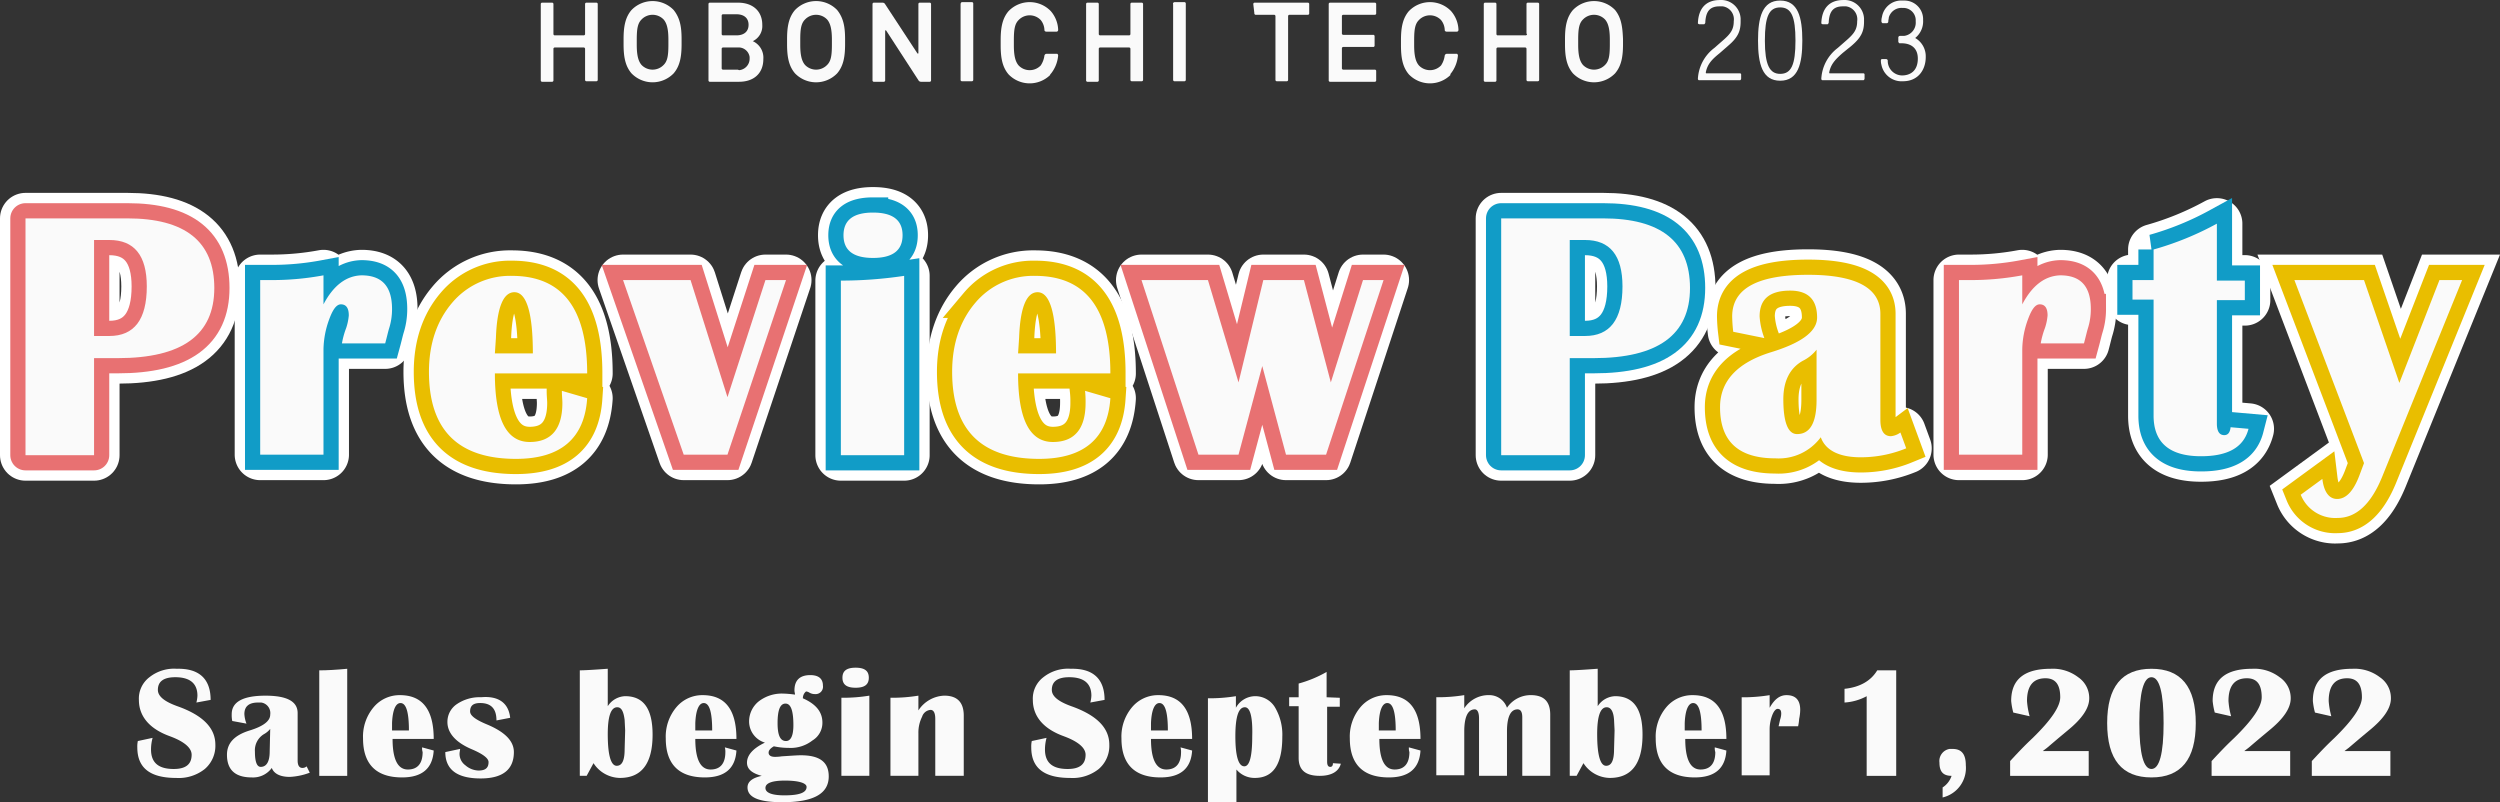 <svg xmlns="http://www.w3.org/2000/svg" width="474.018" height="152.105" viewBox="0 0 474.018 152.105"><rect x="0" y="0" width="474.018" height="152.105" fill="#333333" stroke="none"/><defs><style>.cls-1{fill:#fafafa;}.cls-2,.cls-3,.cls-4,.cls-5,.cls-6,.cls-7,.cls-8{fill:none;}.cls-2,.cls-8{stroke:#fff;stroke-width:9.669px;}.cls-2,.cls-3,.cls-4{stroke-linecap:round;stroke-linejoin:round;}.cls-3,.cls-7{stroke:#e87172;}.cls-3,.cls-4,.cls-5,.cls-6,.cls-7{stroke-width:5.763px;}.cls-4,.cls-5{stroke:#119cc7;}.cls-6{stroke:#e9be00;}</style></defs><g id="レイヤー_2" data-name="レイヤー 2"><g id="レイヤー_1-2" data-name="レイヤー 1"><g id="レイヤー_2-2" data-name="レイヤー 2"><g id="要素"><path class="cls-1" d="M110.935,6.405a.265.265,0,0,1-.3.3h-5.4a.265.265,0,0,1-.3-.3V.805a.265.265,0,0,0-.3-.3h-1.8a.265.265,0,0,0-.3.3v14.4a.265.265,0,0,0,.3.3h1.8a.265.265,0,0,0,.3-.3v-5.9a.265.265,0,0,1,.3-.3h5.4a.266.266,0,0,1,.3.3v5.8a.265.265,0,0,0,.3.3h1.8a.265.265,0,0,0,.3-.3h0V.805a.265.265,0,0,0-.3-.3h-1.8a.265.265,0,0,0-.3.3Z"/><path class="cls-1" d="M174.135,10.005c0,.2-.1.2-.2.1l-6.1-9.3a.552.552,0,0,0-.5-.3h-1.6a.265.265,0,0,0-.3.3v14.4a.265.265,0,0,0,.3.3h1.8a.266.266,0,0,0,.3-.3v-9.3c0-.2.1-.2.2-.1l6.1,9.4a.55.55,0,0,0,.5.3h1.6a.265.265,0,0,0,.3-.3V.805a.265.265,0,0,0-.3-.3h-1.8a.265.265,0,0,0-.3.3Z"/><path class="cls-1" d="M182.434.405h1.8a.265.265,0,0,1,.3.3h0v14.4a.265.265,0,0,1-.3.3h-1.8a.265.265,0,0,1-.3-.3h0V.805c0-.2.1-.4.3-.4Z"/><path class="cls-1" d="M214.335,6.405a.266.266,0,0,1-.3.3h-5.4a.265.265,0,0,1-.3-.3V.805a.266.266,0,0,0-.3-.3h-1.8a.265.265,0,0,0-.3.3v14.4a.265.265,0,0,0,.3.3h1.8a.266.266,0,0,0,.3-.3v-5.9a.265.265,0,0,1,.3-.3h5.4a.266.266,0,0,1,.3.3v5.8a.265.265,0,0,0,.3.3h1.8a.265.265,0,0,0,.3-.3V.805a.265.265,0,0,0-.3-.3h-1.8a.265.265,0,0,0-.3.3Z"/><path class="cls-1" d="M222.734.405h1.8a.266.266,0,0,1,.3.3h0v14.4a.266.266,0,0,1-.3.3h-1.8a.265.265,0,0,1-.3-.3V.805c-.1-.2.1-.4.3-.4Z"/><path class="cls-1" d="M237.835,2.505a.265.265,0,0,0,.3.3h3.4a.266.266,0,0,1,.3.3v12a.265.265,0,0,0,.3.3h1.8a.265.265,0,0,0,.3-.3h0v-12a.265.265,0,0,1,.3-.3h3.4a.265.265,0,0,0,.3-.3V.805a.265.265,0,0,0-.3-.3h-10a.265.265,0,0,0-.3.3Z"/><path class="cls-1" d="M251.934,15.205a.265.265,0,0,0,.3.3h8.4a.264.264,0,0,0,.3-.3h0v-1.7a.265.265,0,0,0-.3-.3h-5.9a.265.265,0,0,1-.3-.3v-3.7a.265.265,0,0,1,.3-.3h5.6a.265.265,0,0,0,.3-.3v-1.7a.266.266,0,0,0-.3-.3h-5.6a.265.265,0,0,1-.3-.3v-3.2a.265.265,0,0,1,.3-.3h5.9a.264.264,0,0,0,.3-.3V.805a.265.265,0,0,0-.3-.3h-8.4a.265.265,0,0,0-.3.3Z"/><path class="cls-1" d="M289.534,6.405a.265.265,0,0,1-.3.3h-5.2a.264.264,0,0,1-.3-.3V.805a.265.265,0,0,0-.3-.3h-1.8a.265.265,0,0,0-.3.3v14.4a.265.265,0,0,0,.3.3h1.8a.265.265,0,0,0,.3-.3v-5.9a.265.265,0,0,1,.3-.3h5.1a.264.264,0,0,1,.3.3v5.8a.265.265,0,0,0,.3.3h1.8a.265.265,0,0,0,.3-.3h0V.805a.265.265,0,0,0-.3-.3h-1.8a.265.265,0,0,0-.3.3v5.6Z"/><path class="cls-1" d="M127.734,1.905a5.553,5.553,0,0,0-7.9-.1l-.1.1c-1.2,1.4-1.5,3.2-1.5,5.5v1c0,2.3.3,4.1,1.5,5.5a5.554,5.554,0,0,0,7.9.1l.1-.1c1.2-1.4,1.5-3.2,1.5-5.5v-1C129.234,5.105,128.934,3.405,127.734,1.905Zm-1,6.6c0,2.1-.2,3.1-.9,3.8a2.9,2.9,0,0,1-4.2,0h0c-.6-.7-.9-1.8-.9-3.8v-1c0-2.1.2-3.1.9-3.8a2.9,2.9,0,0,1,4.2,0h0c.6.7.9,1.8.9,3.8Z"/><path class="cls-1" d="M158.734,1.905a5.552,5.552,0,0,0-7.9-.1l-.1.1c-1.2,1.4-1.5,3.2-1.5,5.5v1c0,2.3.3,4.1,1.5,5.5a5.553,5.553,0,0,0,7.9.1l.1-.1c1.2-1.4,1.5-3.2,1.5-5.5v-1C160.234,5.105,159.934,3.405,158.734,1.905Zm-1,6.6c0,2.1-.2,3.1-.9,3.8a2.9,2.9,0,0,1-4.2,0h0c-.6-.7-.9-1.8-.9-3.8v-1c0-2.1.2-3.1.9-3.8a2.9,2.9,0,0,1,4.2,0h0c.6.7.9,1.8.9,3.8Z"/><path class="cls-1" d="M306.235,1.905a5.553,5.553,0,0,0-7.9-.1l-.1.1c-1.2,1.4-1.5,3.2-1.5,5.5v1c0,2.3.3,4.1,1.5,5.5a5.553,5.553,0,0,0,7.9.1l.1-.1c1.2-1.4,1.5-3.2,1.5-5.5v-1C307.635,5.105,307.434,3.405,306.235,1.905Zm-1,6.6c0,2.1-.2,3.1-.9,3.8a2.9,2.9,0,0,1-4.2,0h0c-.6-.7-.9-1.8-.9-3.8v-1c0-2.1.2-3.1.9-3.8a2.9,2.9,0,0,1,4.2,0h0c.6.7.9,1.8.9,3.8Z"/><path class="cls-1" d="M142.734,7.805a3.179,3.179,0,0,0,1.8-3.1c0-2.6-1.8-4.2-4.6-4.2h-5.3a.265.265,0,0,0-.3.3v14.4a.265.265,0,0,0,.3.3h5.5c2.8,0,4.6-1.6,4.6-4.3A3.429,3.429,0,0,0,142.734,7.805Zm-5.9-4.8a.265.265,0,0,1,.3-.3h2.5c1.4,0,2.3.7,2.3,2s-.9,2-2.3,2h-2.5a.265.265,0,0,1-.3-.3Zm3,10.2h-2.7a.265.265,0,0,1-.3-.3v-3.6a.265.265,0,0,1,.3-.3h2.7a2.114,2.114,0,0,1,2.3,1.8v.3a2.18,2.18,0,0,1-2,2.2,1.018,1.018,0,0,0-.3-.1Z"/><path class="cls-1" d="M199.234,14.005a6.364,6.364,0,0,0,1.4-3.5c0-.1-.1-.3-.2-.3h-2c-.2,0-.3.1-.4.3a4.394,4.394,0,0,1-.7,1.9,2.9,2.9,0,0,1-4.2,0h0c-.6-.7-.9-1.8-.9-3.8v-1c0-2.1.2-3.1.9-3.8a2.9,2.9,0,0,1,4.2,0h0a3.163,3.163,0,0,1,.7,1.9c0,.2.2.3.4.3h1.9a.319.319,0,0,0,.3-.3v-.1a5.705,5.705,0,0,0-1.4-3.5,5.552,5.552,0,0,0-7.9-.1l-.1.1c-1.2,1.4-1.5,3.2-1.5,5.5v1c0,2.3.3,4.1,1.5,5.5a5.553,5.553,0,0,0,7.9.1c0-.1,0-.2.1-.2Z"/><path class="cls-1" d="M275.034,14.005a6.364,6.364,0,0,0,1.4-3.5c0-.1-.1-.3-.2-.3h-1.9c-.2,0-.3.1-.4.3a4.37,4.37,0,0,1-.7,1.9,2.9,2.9,0,0,1-4.2,0h0c-.6-.7-.9-1.8-.9-3.8v-1c0-2.1.2-3.1.9-3.8a2.9,2.9,0,0,1,4.2,0h0a3.157,3.157,0,0,1,.7,1.9c0,.2.2.3.4.3h1.9a.319.319,0,0,0,.3-.3v-.1a5.705,5.705,0,0,0-1.4-3.5,5.553,5.553,0,0,0-7.9-.1l-.1.1c-1.2,1.4-1.5,3.2-1.5,5.5v1c0,2.3.3,4.1,1.5,5.5a5.554,5.554,0,0,0,7.9.1.139.139,0,0,1,0-.2Z"/><path class="cls-1" d="M337.534.105c3.4,0,4.2,3.2,4.2,7.6s-.8,7.6-4.2,7.6-4.2-3.2-4.2-7.6S334.135.105,337.534.105Zm0,13.9c2.1,0,2.9-1.7,2.9-6.3s-.8-6.3-2.9-6.3-2.9,1.7-2.9,6.3S335.534,14.005,337.534,14.005Z"/><path class="cls-1" d="M323.434,13.705c0,.1,0,.2.1.2h6.4a.216.216,0,0,1,.2.2v.8c0,.1-.1.3-.2.3h-7.8c-.1,0-.2-.1-.2-.3a7.856,7.856,0,0,1,3.1-5.8l1.6-1.4c1.5-1.3,2.1-2.1,2.1-3.7a2.469,2.469,0,0,0-2.1-2.8h-.6c-1.7,0-2.6.8-2.7,3.1,0,.1-.1.2-.2.3h-.9c-.1,0-.3-.1-.3-.2h0c.1-2.8,1.5-4.4,4.2-4.4a3.693,3.693,0,0,1,3.9,3.5v.6c0,1.8-.5,3-2.4,4.6l-1.6,1.4C324.534,11.305,323.735,12.205,323.434,13.705Z"/><path class="cls-1" d="M346.834,13.705c0,.1,0,.2.1.2h6.4a.215.215,0,0,1,.2.2v.8c0,.1-.1.3-.2.3h-7.8c-.1,0-.2-.1-.2-.3a7.856,7.856,0,0,1,3.1-5.8l1.6-1.4c1.5-1.3,2.1-2.1,2.1-3.7a2.469,2.469,0,0,0-2.1-2.8h-.6c-1.7,0-2.6.8-2.7,3.1,0,.1-.1.2-.2.3h-.9c-.1,0-.3-.1-.3-.2h0c.1-2.8,1.5-4.4,4.2-4.4a3.694,3.694,0,0,1,3.9,3.5v.6c0,1.8-.5,3-2.4,4.6l-1.6,1.3C347.934,11.305,347.135,12.205,346.834,13.705Z"/><path class="cls-1" d="M358.034,12.305a2.485,2.485,0,0,1-.1-.8.319.319,0,0,0-.3-.3h-.8a.215.215,0,0,0-.2.2h0a2.769,2.769,0,0,0,.1.9,3.9,3.9,0,0,0,4.1,3.1c2.8,0,4.3-2.1,4.3-4.6a4,4,0,0,0-2-3.6,4.037,4.037,0,0,0,1.5-3.4,3.546,3.546,0,0,0-3.6-3.7h-.3a3.71,3.71,0,0,0-3.9,3.1,2.769,2.769,0,0,0-.1.9c0,.1.1.2.2.3h.8a.318.318,0,0,0,.3-.3c0-.3.1-.6.1-.8a2.5,2.5,0,0,1,2.6-1.8,2.351,2.351,0,0,1,2.5,2.2v.4a2.524,2.524,0,0,1-2.2,2.7h-.8a.319.319,0,0,0-.3.3v.8c0,.1.1.2.2.3h.4c1.8,0,3.1.9,3.1,2.9,0,2.4-1.5,3.2-3,3.2A2.762,2.762,0,0,1,358.034,12.305Z"/><path class="cls-2" d="M4.834,86.205v-44.8h19.3q16.5,0,16.5,13.2c0,8.9-6.1,13.3-18.3,13.3h-4.5v18.4h-13Zm13-22.5h2.9c4.7,0,7.1-3.1,7.1-9.4,0-5.9-2.4-8.8-7.1-8.8h-2.9Z"/><path class="cls-3" d="M4.834,86.205v-44.8h19.3q16.5,0,16.5,13.2c0,8.9-6.1,13.3-18.3,13.3h-4.5v18.4h-13Zm13-22.5h2.9c4.7,0,7.1-3.1,7.1-9.4,0-5.9-2.4-8.8-7.1-8.8h-2.9Z"/><path class="cls-1" d="M4.834,86.205v-44.8h19.3q16.5,0,16.5,13.2c0,8.9-6.1,13.3-18.3,13.3h-4.5v18.4h-13Zm13-22.5h2.9c4.7,0,7.1-3.1,7.1-9.4,0-5.9-2.4-8.8-7.1-8.8h-2.9Z"/><path class="cls-2" d="M284.635,86.205v-44.8h19.3q16.5,0,16.5,13.2c0,8.9-6.1,13.3-18.3,13.3h-4.5v18.4h-13Zm13-22.5h2.9c4.7,0,7.1-3.1,7.1-9.4,0-5.9-2.4-8.8-7.1-8.8h-2.9Z"/><path class="cls-4" d="M284.635,86.205v-44.8h19.3q16.5,0,16.5,13.2c0,8.9-6.1,13.3-18.3,13.3h-4.5v18.4h-13Zm13-22.5h2.9c4.7,0,7.1-3.1,7.1-9.4,0-5.9-2.4-8.8-7.1-8.8h-2.9Z"/><path class="cls-1" d="M284.635,86.205v-44.8h19.3q16.5,0,16.5,13.2c0,8.9-6.1,13.3-18.3,13.3h-4.5v18.4h-13Zm13-22.5h2.9c4.7,0,7.1-3.1,7.1-9.4,0-5.9-2.4-8.8-7.1-8.8h-2.9Z"/><path class="cls-2" d="M73.034,65.105h-8.2a15.6,15.6,0,0,1,.8-2.9,10.267,10.267,0,0,0,.5-2.4q0-2.1-1.5-2.1c-.8,0-1.5.9-2.2,2.8a17.128,17.128,0,0,0-1.1,5.9v19.8h-12v-33.1h2.3a53.06,53.06,0,0,0,9.7-.9v5.5c1.9-3.6,4.3-5.4,7.2-5.5,3.9,0,5.8,2.1,5.8,6.4a12.088,12.088,0,0,1-.6,3.8C73.534,63.105,73.335,64.005,73.034,65.105Z"/><path class="cls-5" d="M73.034,65.105h-8.2a15.6,15.6,0,0,1,.8-2.9,10.267,10.267,0,0,0,.5-2.4q0-2.1-1.5-2.1c-.8,0-1.5.9-2.2,2.8a17.128,17.128,0,0,0-1.1,5.9v19.8h-12v-33.1h2.3a53.06,53.06,0,0,0,9.7-.9v5.5c1.9-3.6,4.3-5.4,7.2-5.5,3.9,0,5.8,2.1,5.8,6.4a12.088,12.088,0,0,1-.6,3.8C73.534,63.105,73.335,64.005,73.034,65.105Z"/><path class="cls-1" d="M73.034,65.105h-8.2a15.6,15.6,0,0,1,.8-2.9,10.267,10.267,0,0,0,.5-2.4q0-2.1-1.5-2.1c-.8,0-1.5.9-2.2,2.8a17.128,17.128,0,0,0-1.1,5.9v19.8h-12v-33.1h2.3a53.06,53.06,0,0,0,9.7-.9v5.5c1.9-3.6,4.3-5.4,7.2-5.5,3.9,0,5.8,2.1,5.8,6.4a12.088,12.088,0,0,1-.6,3.8C73.534,63.105,73.335,64.005,73.034,65.105Z"/><path class="cls-2" d="M106.534,74.105l4.8,1.4c-.5,7.6-5,11.5-13.5,11.5q-16.5,0-16.5-16.5c0-5.3,1.5-9.7,4.4-13.1a14.34,14.34,0,0,1,11.3-5.1c9.6,0,14.3,6.2,14.3,18.5h-17.5c0,8.7,2.2,13,6.6,13,4.1,0,6.2-2.5,6.2-7.4C106.634,75.705,106.534,75.005,106.534,74.105Zm-12.7-7.1h7.2c0-7.7-1.2-11.6-3.5-11.6-2.1,0-3.3,2.9-3.5,8.6Z"/><path class="cls-6" d="M106.534,74.105l4.8,1.4c-.5,7.6-5,11.5-13.5,11.5q-16.5,0-16.5-16.5c0-5.3,1.5-9.7,4.4-13.1a14.34,14.34,0,0,1,11.3-5.1c9.6,0,14.3,6.2,14.3,18.5h-17.5c0,8.7,2.2,13,6.6,13,4.1,0,6.2-2.5,6.2-7.4C106.634,75.705,106.534,75.005,106.534,74.105Zm-12.7-7.1h7.2c0-7.7-1.2-11.6-3.5-11.6-2.1,0-3.3,2.9-3.5,8.6Z"/><path class="cls-1" d="M106.534,74.105l4.8,1.4c-.5,7.6-5,11.5-13.5,11.5q-16.5,0-16.5-16.5c0-5.3,1.5-9.7,4.4-13.1a14.34,14.34,0,0,1,11.3-5.1c9.6,0,14.3,6.2,14.3,18.5h-17.5c0,8.7,2.2,13,6.6,13,4.1,0,6.2-2.5,6.2-7.4C106.634,75.705,106.534,75.005,106.534,74.105Zm-12.7-7.1h7.2c0-7.7-1.2-11.6-3.5-11.6-2.1,0-3.3,2.9-3.5,8.6Z"/><path class="cls-2" d="M205.734,74.105l4.8,1.4c-.5,7.6-5,11.5-13.5,11.5q-16.5,0-16.5-16.5c0-5.3,1.5-9.7,4.4-13.1a14.34,14.34,0,0,1,11.3-5.1c9.6,0,14.3,6.2,14.3,18.5h-17.5c0,8.7,2.2,13,6.6,13,4.1,0,6.2-2.5,6.2-7.4A19.109,19.109,0,0,0,205.734,74.105Zm-12.7-7.1h7.2c0-7.7-1.2-11.6-3.5-11.6-2.1,0-3.3,2.9-3.5,8.6Z"/><path class="cls-6" d="M205.734,74.105l4.8,1.4c-.5,7.6-5,11.5-13.5,11.5q-16.5,0-16.5-16.5c0-5.3,1.5-9.7,4.4-13.1a14.34,14.34,0,0,1,11.3-5.1c9.6,0,14.3,6.2,14.3,18.5h-17.5c0,8.7,2.2,13,6.6,13,4.1,0,6.2-2.5,6.2-7.4A19.109,19.109,0,0,0,205.734,74.105Zm-12.7-7.1h7.2c0-7.7-1.2-11.6-3.5-11.6-2.1,0-3.3,2.9-3.5,8.6Z"/><path class="cls-1" d="M205.734,74.105l4.8,1.4c-.5,7.6-5,11.5-13.5,11.5q-16.5,0-16.5-16.5c0-5.3,1.5-9.7,4.4-13.1a14.34,14.34,0,0,1,11.3-5.1c9.6,0,14.3,6.2,14.3,18.5h-17.5c0,8.7,2.2,13,6.6,13,4.1,0,6.2-2.5,6.2-7.4A19.109,19.109,0,0,0,205.734,74.105Zm-12.7-7.1h7.2c0-7.7-1.2-11.6-3.5-11.6-2.1,0-3.3,2.9-3.5,8.6Z"/><path class="cls-2" d="M149.034,53.105l-11.1,33.1h-8.3l-11.5-33.1h12.8l7,22.2,7.2-22.2Z"/><path class="cls-7" d="M149.034,53.105l-11.1,33.1h-8.3l-11.5-33.1h12.8l7,22.2,7.2-22.2Z"/><path class="cls-1" d="M149.034,53.105l-11.1,33.1h-8.3l-11.5-33.1h12.8l7,22.2,7.2-22.2Z"/><path class="cls-2" d="M159.434,86.205v-33a80.788,80.788,0,0,0,12-.9v34h-12Zm6.1-45.9c3.7,0,5.6,1.4,5.6,4.3s-1.9,4.3-5.6,4.3-5.6-1.4-5.6-4.3S161.835,40.305,165.534,40.305Z"/><path class="cls-5" d="M159.434,86.205v-33a80.788,80.788,0,0,0,12-.9v34h-12Zm6.1-45.9c3.7,0,5.6,1.4,5.6,4.3s-1.9,4.3-5.6,4.3-5.6-1.4-5.6-4.3S161.835,40.305,165.534,40.305Z"/><path class="cls-1" d="M159.434,86.205v-33a80.788,80.788,0,0,0,12-.9v34h-12Zm6.1-45.9c3.7,0,5.6,1.4,5.6,4.3s-1.9,4.3-5.6,4.3-5.6-1.4-5.6-4.3S161.835,40.305,165.534,40.305Z"/><path class="cls-2" d="M262.334,53.105l-10.9,33.1h-7.6l-4.5-16.8-4.5,16.8h-7.6l-10.8-33.1h12.6l5.8,19.4,4.7-19.4h7.7l5.1,19.4,6.1-19.4Z"/><path class="cls-7" d="M262.334,53.105l-10.9,33.1h-7.6l-4.5-16.8-4.5,16.8h-7.6l-10.8-33.1h12.6l5.8,19.4,4.7-19.4h7.7l5.1,19.4,6.1-19.4Z"/><path class="cls-1" d="M262.334,53.105l-10.9,33.1h-7.6l-4.5-16.8-4.5,16.8h-7.6l-10.8-33.1h12.6l5.8,19.4,4.7-19.4h7.7l5.1,19.4,6.1-19.4Z"/><path class="cls-2" d="M361.434,85.005a22.736,22.736,0,0,1-8.6,1.7c-4.1,0-6.7-1.3-7.6-3.8a9.917,9.917,0,0,1-8.6,4c-7,0-10.5-3.2-10.5-9.7,0-4.9,3.2-8.4,9.6-10.4,5.9-1.8,8.8-4,8.8-6.6q0-5.1-5.1-5.1c-3.9,0-5.8,1.6-5.8,4.9a14.328,14.328,0,0,0,.9,4.1l-5.9-1.2a28.252,28.252,0,0,1-.2-2.9c0-5.3,4.8-7.9,14.4-7.9,9.1,0,13.7,2.5,13.7,7.4v20.1c0,2.1.7,3.1,2,3.1a3.594,3.594,0,0,0,1.8-.7Zm-17-18.7a7.545,7.545,0,0,1-2.6,2.1c-2.5,1.4-3.7,3.9-3.7,7.3,0,4.4.9,6.6,2.6,6.6,2.5,0,3.7-2.2,3.7-6.5Z"/><path class="cls-6" d="M361.434,85.005a22.736,22.736,0,0,1-8.6,1.7c-4.1,0-6.7-1.3-7.6-3.8a9.917,9.917,0,0,1-8.6,4c-7,0-10.5-3.2-10.5-9.7,0-4.9,3.2-8.4,9.6-10.4,5.9-1.8,8.8-4,8.8-6.6q0-5.1-5.1-5.1c-3.9,0-5.8,1.6-5.8,4.9a14.328,14.328,0,0,0,.9,4.1l-5.9-1.2a28.252,28.252,0,0,1-.2-2.9c0-5.3,4.8-7.9,14.4-7.9,9.1,0,13.7,2.5,13.7,7.4v20.1c0,2.1.7,3.1,2,3.1a3.594,3.594,0,0,0,1.8-.7Zm-17-18.7a7.545,7.545,0,0,1-2.6,2.1c-2.5,1.4-3.7,3.9-3.7,7.3,0,4.4.9,6.6,2.6,6.6,2.5,0,3.7-2.2,3.7-6.5Z"/><path class="cls-1" d="M361.434,85.005a22.736,22.736,0,0,1-8.6,1.7c-4.1,0-6.7-1.3-7.6-3.8a9.917,9.917,0,0,1-8.6,4c-7,0-10.5-3.2-10.5-9.7,0-4.9,3.2-8.4,9.6-10.4,5.9-1.8,8.8-4,8.8-6.6q0-5.1-5.1-5.1c-3.9,0-5.8,1.6-5.8,4.9a14.328,14.328,0,0,0,.9,4.1l-5.9-1.2a28.252,28.252,0,0,1-.2-2.9c0-5.3,4.8-7.9,14.4-7.9,9.1,0,13.7,2.5,13.7,7.4v20.1c0,2.1.7,3.1,2,3.1a3.594,3.594,0,0,0,1.8-.7Zm-17-18.7a7.545,7.545,0,0,1-2.6,2.1c-2.5,1.4-3.7,3.9-3.7,7.3,0,4.4.9,6.6,2.6,6.6,2.5,0,3.7-2.2,3.7-6.5Z"/><path class="cls-2" d="M395.135,65.105h-8.2a15.759,15.759,0,0,1,.8-2.9,10.267,10.267,0,0,0,.5-2.4q0-2.1-1.5-2.1c-.8,0-1.5.9-2.2,2.8a17.128,17.128,0,0,0-1.1,5.9v19.8h-12v-33.1h2.3a53.06,53.06,0,0,0,9.7-.9v5.5c1.9-3.6,4.3-5.4,7.2-5.5,3.9,0,5.8,2.1,5.8,6.4a12.088,12.088,0,0,1-.6,3.8C395.635,63.105,395.434,64.005,395.135,65.105Z"/><path class="cls-7" d="M395.135,65.105h-8.2a15.759,15.759,0,0,1,.8-2.9,10.267,10.267,0,0,0,.5-2.4q0-2.1-1.5-2.1c-.8,0-1.5.9-2.2,2.8a17.128,17.128,0,0,0-1.1,5.9v19.8h-12v-33.1h2.3a53.06,53.06,0,0,0,9.7-.9v5.5c1.9-3.6,4.3-5.4,7.2-5.5,3.9,0,5.8,2.1,5.8,6.4a12.088,12.088,0,0,1-.6,3.8C395.635,63.105,395.434,64.005,395.135,65.105Z"/><path class="cls-1" d="M395.135,65.105h-8.2a15.759,15.759,0,0,1,.8-2.9,10.267,10.267,0,0,0,.5-2.4q0-2.1-1.5-2.1c-.8,0-1.5.9-2.2,2.8a17.128,17.128,0,0,0-1.1,5.9v19.8h-12v-33.1h2.3a53.06,53.06,0,0,0,9.7-.9v5.5c1.9-3.6,4.3-5.4,7.2-5.5,3.9,0,5.8,2.1,5.8,6.4a12.088,12.088,0,0,1-.6,3.8C395.635,63.105,395.434,64.005,395.135,65.105Z"/><path class="cls-2" d="M425.635,53.205v3.7h-5.3v23.4c0,1.5.5,2.2,1.4,2.2q1.05,0,1.2-1.5l3.4.3c-.9,3.5-3.9,5.2-9,5.2-6,0-9-2.6-9-7.7v-22h-4v-3.7h4v-5.8a57.074,57.074,0,0,0,12-4.9v10.8Z"/><path class="cls-5" d="M425.635,53.205v3.7h-5.3v23.4c0,1.5.5,2.2,1.4,2.2q1.05,0,1.2-1.5l3.4.3c-.9,3.5-3.9,5.2-9,5.2-6,0-9-2.6-9-7.7v-22h-4v-3.7h4v-5.8a57.074,57.074,0,0,0,12-4.9v10.8Z"/><path class="cls-1" d="M425.635,53.205v3.7h-5.3v23.4c0,1.5.5,2.2,1.4,2.2q1.05,0,1.2-1.5l3.4.3c-.9,3.5-3.9,5.2-9,5.2-6,0-9-2.6-9-7.7v-22h-4v-3.7h4v-5.8a57.074,57.074,0,0,0,12-4.9v10.8Z"/><path class="cls-8" d="M466.834,53.105l-15.2,37.4c-2.1,5.1-4.9,7.7-8.4,7.7a7.045,7.045,0,0,1-7-4.4l4.1-3c.3,2.5,1.3,3.8,2.8,3.8,1.7,0,3.1-1.5,4.2-4.4l.9-2.4-13.2-34.7h13.2l6.7,19.5,7.6-19.5Z"/><path class="cls-6" d="M466.834,53.105l-15.2,37.4c-2.1,5.1-4.9,7.7-8.4,7.7a7.045,7.045,0,0,1-7-4.4l4.1-3c.3,2.5,1.3,3.8,2.8,3.8,1.7,0,3.1-1.5,4.2-4.4l.9-2.4-13.2-34.7h13.2l6.7,19.5,7.6-19.5Z"/><path class="cls-1" d="M466.834,53.105l-15.2,37.4c-2.1,5.1-4.9,7.7-8.4,7.7a7.045,7.045,0,0,1-7-4.4l4.1-3c.3,2.5,1.3,3.8,2.8,3.8,1.7,0,3.1-1.5,4.2-4.4l.9-2.4-13.2-34.7h13.2l6.7,19.5,7.6-19.5Z"/><path class="cls-1" d="M39.935,132.705l-2.7.5a5.911,5.911,0,0,0,.2-1.3c0-2.3-1.4-3.5-4.2-3.5q-3.3,0-3.3,2.4c0,1.2,1.2,2.2,3.7,3.1,4.8,1.7,7.2,4.1,7.2,7.3a5.792,5.792,0,0,1-2,4.6,7.945,7.945,0,0,1-5.4,1.7c-5,0-7.4-1.9-7.4-5.8a4.869,4.869,0,0,1,.1-1.2l2.8-.6a8.329,8.329,0,0,0-.3,2.2c0,2.5,1.4,3.7,4.3,3.7,2.3,0,3.4-.9,3.4-2.7,0-1.3-1.4-2.5-4.1-3.5-3.9-1.4-5.9-3.8-5.9-6.9a5.085,5.085,0,0,1,2-4.3,7.509,7.509,0,0,1,5.2-1.6C37.735,126.705,39.935,128.705,39.935,132.705Z"/><path class="cls-1" d="M58.735,146.505a12.283,12.283,0,0,1-3.8.8c-1.8,0-3-.6-3.4-1.7a4.383,4.383,0,0,1-3.8,1.8c-3.1,0-4.7-1.4-4.7-4.3,0-2.2,1.4-3.7,4.3-4.6q3.9-1.2,3.9-3a2.021,2.021,0,0,0-1.7-2.3h-.6c-1.7,0-2.6.7-2.6,2.2a5.84,5.84,0,0,0,.4,1.8l-2.7-.5a5.7,5.7,0,0,1-.1-1.3c0-2.3,2.1-3.5,6.4-3.5,4.1,0,6.1,1.1,6.1,3.3v9c0,.9.3,1.4.9,1.4a1.135,1.135,0,0,0,.8-.3Zm-7.5-8.3a4.006,4.006,0,0,1-1.2,1,3.574,3.574,0,0,0-1.7,3.3c0,2,.4,2.9,1.1,2.9,1.1,0,1.7-1,1.7-2.9Z"/><path class="cls-1" d="M65.835,126.805v20.3h-5.3v-20C61.935,127.105,63.735,127.005,65.835,126.805Z"/><path class="cls-1" d="M80.034,141.705l2.2.6q-.3,5.1-6,5.1c-4.9,0-7.4-2.5-7.4-7.4a8.641,8.641,0,0,1,2-5.9,6.41,6.41,0,0,1,5-2.3c4.3,0,6.4,2.8,6.4,8.3h-7.8c0,3.9,1,5.8,2.9,5.8,1.8,0,2.8-1.1,2.8-3.3A2.483,2.483,0,0,1,80.034,141.705Zm-5.7-3.2h3.2c0-3.4-.5-5.2-1.6-5.2-.9,0-1.5,1.3-1.6,3.8Z"/><path class="cls-1" d="M96.734,136.1l-2.6.5c0-2.2-1-3.3-3.1-3.3-1.3,0-1.9.5-1.9,1.6,0,.8,1.1,1.6,3.3,2.5,3.3,1.4,5,3.1,5,5.2,0,3.3-2.1,5-6.3,5-4.5,0-6.7-1.7-6.7-5l2.8-.6c0,.3-.1.6-.1.9a2.656,2.656,0,0,0,1.1,2.2,3.946,3.946,0,0,0,2.5,1c1.3,0,1.9-.5,1.9-1.6,0-.7-1-1.5-3.1-2.4-3.1-1.3-4.7-3.1-4.7-5.2a4.038,4.038,0,0,1,1.8-3.4,7.681,7.681,0,0,1,4.6-1.3C94.534,131.905,96.435,133.305,96.734,136.1Z"/><path class="cls-1" d="M109.935,147.1v-20c.9,0,2.6-.1,5.3-.3v7.1a4.093,4.093,0,0,1,3.3-1.9c3.5,0,5.2,2.4,5.2,7.3,0,5.5-2.1,8.2-6.2,8.2a6.053,6.053,0,0,1-5-2.8l-1.3,2.4Zm7.1-13q-1.8,0-1.8,5.1c0,4,.6,6,1.7,6,1,0,1.5-1,1.5-3.1l.1-3.6-.1-2C118.234,134.905,117.835,134.1,117.034,134.1Z"/><path class="cls-1" d="M137.434,141.705l2.2.6q-.3,5.1-6,5.1c-4.9,0-7.4-2.5-7.4-7.4a8.641,8.641,0,0,1,2-5.9,6.41,6.41,0,0,1,5-2.3c4.3,0,6.4,2.8,6.4,8.3h-7.8c0,3.9,1,5.8,2.9,5.8,1.8,0,2.8-1.1,2.8-3.3A3.085,3.085,0,0,0,137.434,141.705Zm-5.6-3.2h3.2c0-3.4-.5-5.2-1.6-5.2-.9,0-1.5,1.3-1.6,3.8Z"/><path class="cls-1" d="M152.234,132.405c2.5,1.1,3.7,2.6,3.7,4.6a3.9,3.9,0,0,1-1.9,3.4,6.709,6.709,0,0,1-4.5,1.4,13.343,13.343,0,0,1-2.8-.3c-.7.4-1,.8-1,1.2,0,.5.4.8,1.2.8a8.466,8.466,0,0,0,1.3-.1c1.6-.1,2.9-.2,3.6-.2,3.6,0,5.3,1.3,5.3,4,0,3.3-2.9,4.9-8.8,4.9-4.4,0-6.6-.9-6.6-2.8,0-1.1.9-1.8,2.7-2.2-1.9-.5-2.8-1.3-2.8-2.5,0-1.4,1.1-2.7,3.4-3.8a4.2,4.2,0,0,1-3-4.1,4.9,4.9,0,0,1,1.8-3.7,7.177,7.177,0,0,1,4.5-1.5,19.419,19.419,0,0,1,2.4.2c0-.3-.1-.5-.1-.8,0-1.9,1-2.9,3-2.9,1.6,0,2.4.7,2.4,2a1.4,1.4,0,0,1-1.5,1.6,2.016,2.016,0,0,1-1.1-.3,1.421,1.421,0,0,0-.6-.2A1.614,1.614,0,0,0,152.234,132.405Zm-3.4,15.6c-2.5,0-3.7.5-3.7,1.4s1.2,1.4,3.6,1.4c2.8,0,4.2-.5,4.2-1.6C152.934,148.505,151.534,148.005,148.835,148.005Zm.1-14.6c-1,0-1.5,1.2-1.5,3.7,0,2.3.5,3.4,1.6,3.4.9,0,1.4-1,1.4-3C150.434,134.705,149.934,133.405,148.934,133.405Z"/><path class="cls-1" d="M159.534,147.1v-14.8a30.764,30.764,0,0,0,5.3-.4v15.2Zm2.7-20.5c1.7,0,2.5.6,2.5,1.9s-.8,1.9-2.5,1.9-2.5-.6-2.5-1.9.8-1.9,2.5-1.9Z"/><path class="cls-1" d="M182.635,147.1h-5.3v-10.8c0-1.1-.3-1.7-.9-1.7a1.84,1.84,0,0,0-1.6,1.3,6.7,6.7,0,0,0-.7,3.1v8.1h-5.3v-14.8a30.76,30.76,0,0,0,5.3-.4v2.8a6.126,6.126,0,0,1,4.9-2.8c2.5,0,3.7,1.3,3.7,3.8v11.4Z"/><path class="cls-1" d="M209.434,132.705l-2.7.5a5.8,5.8,0,0,0,.2-1.3c0-2.3-1.4-3.5-4.2-3.5q-3.3,0-3.3,2.4c0,1.2,1.2,2.2,3.7,3.1,4.8,1.7,7.2,4.1,7.2,7.3a5.792,5.792,0,0,1-2,4.6,7.945,7.945,0,0,1-5.4,1.7c-5,0-7.4-1.9-7.4-5.8a4.822,4.822,0,0,1,.1-1.2l2.8-.6a8.329,8.329,0,0,0-.3,2.2c0,2.5,1.4,3.7,4.3,3.7,2.3,0,3.4-.9,3.4-2.7,0-1.3-1.4-2.5-4.1-3.5-3.9-1.4-5.9-3.8-5.9-6.9a5.079,5.079,0,0,1,2-4.3,7.508,7.508,0,0,1,5.2-1.6C207.234,126.705,209.434,128.705,209.434,132.705Z"/><path class="cls-1" d="M223.835,141.705l2.2.6q-.3,5.1-6,5.1c-4.9,0-7.4-2.5-7.4-7.4a8.636,8.636,0,0,1,2-5.9,6.41,6.41,0,0,1,5-2.3c4.3,0,6.4,2.8,6.4,8.3h-7.8c0,3.9,1,5.8,2.9,5.8,1.8,0,2.8-1.1,2.8-3.3A3.115,3.115,0,0,0,223.835,141.705Zm-5.6-3.2h3.2c0-3.4-.5-5.2-1.6-5.2-.9,0-1.5,1.3-1.6,3.8Z"/><path class="cls-1" d="M229.034,152.1v-19.7a30.764,30.764,0,0,0,5.3-.4v2.2a4.209,4.209,0,0,1,3.7-2.2,4.364,4.364,0,0,1,3.7,2.1,10.164,10.164,0,0,1,1.4,5.6c0,5.2-1.7,7.8-5.2,7.8a4.475,4.475,0,0,1-3.5-1.6v6.2Zm7-18c-1.2,0-1.8,1.8-1.8,5.5,0,3.8.6,5.7,1.7,5.7q1.5,0,1.5-5.7C237.534,135.905,237.034,134.1,236.034,134.1Z"/><path class="cls-1" d="M254.034,132.305v1.7h-2.4v10.4c0,.7.2,1,.6,1,.3,0,.5-.2.5-.7l1.5.1c-.4,1.5-1.8,2.3-4,2.3-2.7,0-4-1.1-4-3.4v-9.8h-1.8v-1.7h1.8v-2.6a22.743,22.743,0,0,0,5.3-2.2v4.8Z"/><path class="cls-1" d="M267.135,141.705l2.2.6q-.3,5.1-6,5.1c-4.9,0-7.4-2.5-7.4-7.4a8.641,8.641,0,0,1,2-5.9,6.41,6.41,0,0,1,5-2.3c4.3,0,6.4,2.8,6.4,8.3h-7.8c0,3.9,1,5.8,2.9,5.8,1.8,0,2.8-1.1,2.8-3.3A2.483,2.483,0,0,1,267.135,141.705Zm-5.7-3.2h3.2c0-3.4-.5-5.2-1.6-5.2-.9,0-1.5,1.3-1.6,3.8Z"/><path class="cls-1" d="M293.934,147.1h-5.3v-11.1q0-1.5-.9-1.5c-1.3,0-2,1.4-2,4.2v8.4h-5.3v-10.9c0-1.1-.3-1.7-.8-1.7-1.3,0-2,1.4-2,4.2v8.3h-5.3v-14.8a30.76,30.76,0,0,0,5.3-.4v2.5a5.491,5.491,0,0,1,4.7-2.5,3.541,3.541,0,0,1,3.4,2.4,5.419,5.419,0,0,1,4.5-2.4c2.5,0,3.7,1.2,3.7,3.7Z"/><path class="cls-1" d="M297.635,147.1v-20c.9,0,2.6-.1,5.3-.3v7.1a4.1,4.1,0,0,1,3.3-1.9c3.5,0,5.2,2.4,5.2,7.3,0,5.5-2.1,8.2-6.2,8.2a6.053,6.053,0,0,1-5-2.8l-1.3,2.4Zm7-13q-1.8,0-1.8,5.1c0,4,.6,6,1.7,6,1,0,1.5-1,1.5-3.1l.1-3.6-.1-2C305.934,134.905,305.434,134.1,304.635,134.1Z"/><path class="cls-1" d="M325.135,141.705l2.2.6q-.3,5.1-6,5.1c-4.9,0-7.4-2.5-7.4-7.4a8.641,8.641,0,0,1,2-5.9,6.41,6.41,0,0,1,5-2.3c4.3,0,6.4,2.8,6.4,8.3h-7.8c0,3.9,1,5.8,2.9,5.8,1.8,0,2.8-1.1,2.8-3.3A2.483,2.483,0,0,1,325.135,141.705Zm-5.7-3.2h3.2c0-3.4-.5-5.2-1.6-5.2-.9,0-1.5,1.3-1.6,3.8Z"/><path class="cls-1" d="M340.934,137.705h-3.7c.1-.4.2-.9.3-1.3a3.6,3.6,0,0,0,.2-1.1c0-.6-.2-.9-.7-.9-.3,0-.7.4-1,1.2a7.512,7.512,0,0,0-.5,2.6v8.8h-5.3v-14.8h1a31.255,31.255,0,0,0,4.3-.4v2.4c.9-1.6,1.9-2.4,3.2-2.4,1.7,0,2.6.9,2.6,2.8a8.807,8.807,0,0,1-.2,1.7A9.194,9.194,0,0,1,340.934,137.705Z"/><path class="cls-1" d="M359.534,127.105v20h-5.6v-15.1a10.179,10.179,0,0,1-4.2,1.2v-2.6c2.9-.3,5-1.5,6.2-3.5Z"/><path class="cls-1" d="M368.334,151.205v-1.9a4.145,4.145,0,0,0,1.7-2.2c-1.6,0-2.3-.8-2.3-2.5a2.331,2.331,0,0,1,1.9-2.6h.6c1.7,0,2.5,1,2.5,3.1A5.74,5.74,0,0,1,368.334,151.205Z"/></g></g><path class="cls-1" d="M396.034,142.305v4.8h-14.9v-2.8c1.2-1.3,2.6-2.8,4.2-4.3,3.5-3.4,5.3-6,5.3-7.8,0-2.4-.9-3.6-2.8-3.6-2.3,0-3.5,1.4-3.5,4.3a14.542,14.542,0,0,0,.5,2.9l-3.1-.7a12.957,12.957,0,0,1-.4-2.2c0-4.1,2.5-6.1,7.5-6.1a7.883,7.883,0,0,1,5.2,1.6,4.764,4.764,0,0,1,2.1,4c0,1.9-1.4,3.9-4.1,6.1l-1.8,1.5-2,1.7c-.1.1-.4.3-.9.7h8.7Z"/><path class="cls-1" d="M407.934,126.805c5.6,0,8.4,3.4,8.4,10.3s-2.8,10.3-8.4,10.3-8.4-3.4-8.4-10.3S402.334,126.805,407.934,126.805Zm0,1.6c-1.5,0-2.3,2.9-2.3,8.7s.8,8.7,2.3,8.7,2.3-2.9,2.3-8.7S409.434,128.405,407.934,128.405Z"/><path class="cls-1" d="M434.235,142.305v4.8h-14.9v-2.8c1.2-1.3,2.6-2.8,4.2-4.3,3.5-3.4,5.3-6,5.3-7.8,0-2.4-.9-3.6-2.8-3.6-2.3,0-3.5,1.4-3.5,4.3a14.542,14.542,0,0,0,.5,2.9l-3.1-.7a13.058,13.058,0,0,1-.4-2.2c0-4.1,2.5-6.1,7.5-6.1a7.883,7.883,0,0,1,5.2,1.6,4.764,4.764,0,0,1,2.1,4c0,1.9-1.4,3.9-4.1,6.1l-1.8,1.5-2,1.7c-.1.1-.4.3-.9.7h8.7Z"/><path class="cls-1" d="M453.235,142.305v4.8h-14.9v-2.8c1.2-1.3,2.6-2.8,4.2-4.3,3.5-3.4,5.3-6,5.3-7.8,0-2.4-.9-3.6-2.8-3.6-2.3,0-3.5,1.4-3.5,4.3a14.542,14.542,0,0,0,.5,2.9l-3.1-.7a13.058,13.058,0,0,1-.4-2.2c0-4.1,2.5-6.1,7.5-6.1a7.883,7.883,0,0,1,5.2,1.6,4.764,4.764,0,0,1,2.1,4c0,1.9-1.4,3.9-4.1,6.1l-1.8,1.5-2,1.7c-.1.1-.4.3-.9.7h8.7Z"/></g></g></svg>